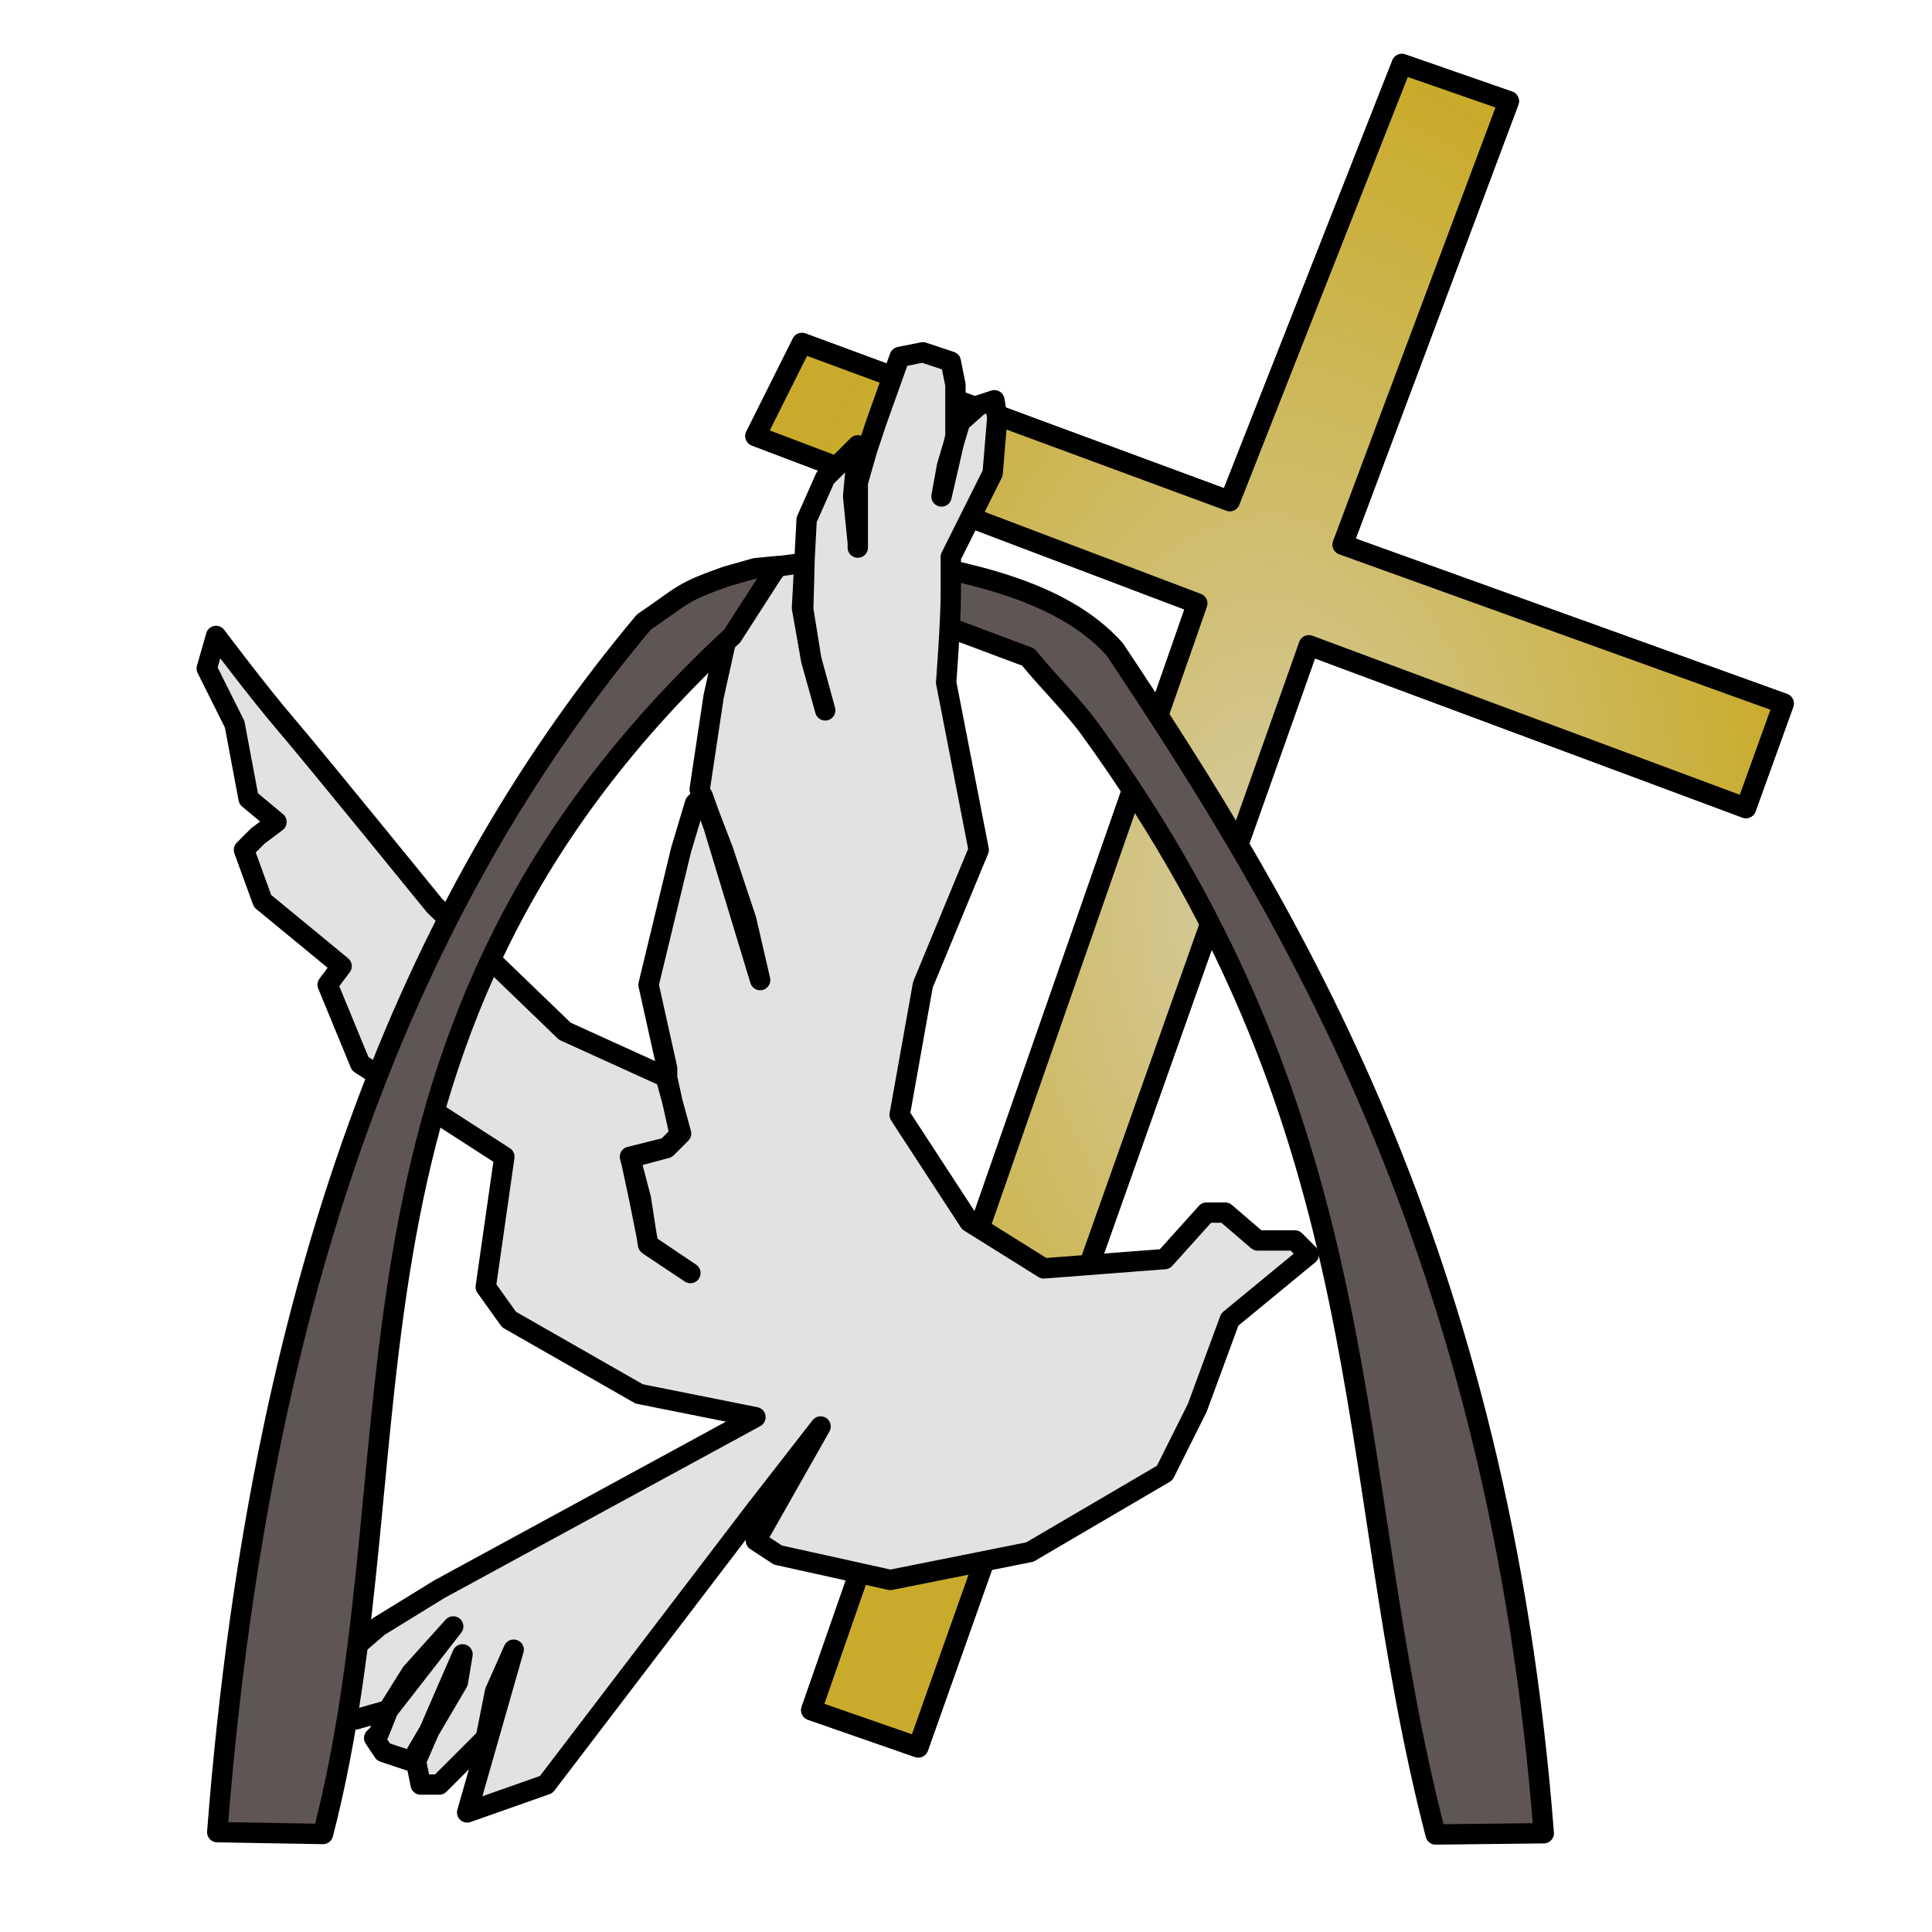 <?xml version="1.0" encoding="UTF-8" standalone="no"?>
<!-- Created with Inkscape (http://www.inkscape.org/) -->

<svg
   xmlns:dc="http://purl.org/dc/elements/1.1/"
   xmlns:cc="http://creativecommons.org/ns#"
   xmlns:rdf="http://www.w3.org/1999/02/22-rdf-syntax-ns#"
   xmlns:svg="http://www.w3.org/2000/svg"
   xmlns="http://www.w3.org/2000/svg"
   xmlns:xlink="http://www.w3.org/1999/xlink"
   xmlns:sodipodi="http://sodipodi.sourceforge.net/DTD/sodipodi-0.dtd"
   xmlns:inkscape="http://www.inkscape.org/namespaces/inkscape"
   width="200mm"
   height="200mm"
   viewBox="0 0 708.661 708.661"
   id="svg64803"
   version="1.1"
   inkscape:version="0.91 r13725"
   sodipodi:docname="dovearchcross.svg">
  <defs
     id="defs64805">
    <linearGradient
       inkscape:collect="always"
       id="linearGradient65440">
      <stop
         style="stop-color:#d5cca3;stop-opacity:1;"
         offset="0"
         id="stop65442" />
      <stop
         style="stop-color:#d5cca3;stop-opacity:0;"
         offset="1"
         id="stop65444" />
    </linearGradient>
    <radialGradient
       inkscape:collect="always"
       xlink:href="#linearGradient65440"
       id="radialGradient65446"
       cx="-1227.612"
       cy="442.438"
       fx="-1227.612"
       fy="442.438"
       r="77.29"
       gradientTransform="matrix(1,0,0,1.625,0,-276.465)"
       gradientUnits="userSpaceOnUse" />
  </defs>
  <sodipodi:namedview
     id="base"
     pagecolor="#ffffff"
     bordercolor="#666666"
     borderopacity="1.0"
     inkscape:pageopacity="0.0"
     inkscape:pageshadow="2"
     inkscape:zoom="0.62788365"
     inkscape:cx="276.57794"
     inkscape:cy="200.10952"
     inkscape:document-units="px"
     inkscape:current-layer="layer1"
     showgrid="false"
     showguides="true"
     fit-margin-top="0"
     fit-margin-left="0"
     fit-margin-right="0"
     fit-margin-bottom="0"
     inkscape:window-width="1916"
     inkscape:window-height="1035"
     inkscape:window-x="4"
     inkscape:window-y="1"
     inkscape:window-maximized="1"
     inkscape:guide-bbox="true" />
  <g
     inkscape:label="Layer 1"
     inkscape:groupmode="layer"
     id="layer1"
     transform="translate(1561.028,-68.678)">
    <g
       id="g65448"
       transform="matrix(2.488,0,0,2.488,1958.948,-699.902)">
      <path
         sodipodi:nodetypes="ccccccccccccc"
         inkscape:connector-curvature="0"
         id="path65428"
         d="m -1295.175,561.04 56.901,-163.162 -65.128,-24.68 6.856,-13.711 63.071,23.309 25.366,-64.442 15.768,5.484 -24.499,65.38 65.019,23.418 -5.556,15.407 -64.442,-23.994 -57.587,162.477 z"
         style="fill:#c9ab2b;fill-opacity:1;fill-rule:evenodd;stroke:#000000;stroke-width:3;stroke-linecap:round;stroke-linejoin:round;stroke-miterlimit:4;stroke-dasharray:none;stroke-opacity:1" />
      <path
         style="fill:url(#radialGradient65446);fill-opacity:1;fill-rule:evenodd;stroke:#000000;stroke-width:3;stroke-linecap:round;stroke-linejoin:round;stroke-miterlimit:4;stroke-dasharray:none;stroke-opacity:1"
         d="m -1295.175,561.04 56.901,-163.162 -65.128,-24.68 6.856,-13.711 63.071,23.309 25.366,-64.442 15.768,5.484 -24.499,65.38 65.019,23.418 -5.556,15.407 -64.442,-23.994 -57.587,162.477 z"
         id="path65438"
         inkscape:connector-curvature="0"
         sodipodi:nodetypes="ccccccccccccc" />
      <path
         style="fill:#605555;fill-opacity:1;fill-rule:evenodd;stroke:#000000;stroke-width:3;stroke-linecap:round;stroke-linejoin:round;stroke-miterlimit:4;stroke-dasharray:none;stroke-opacity:1"
         d="m -1187.186,579.187 -15.941,0.182 c -13.981,-54.088 -7.234,-102.521 -50.823,-162.775 -2.723,-3.765 -6.101,-6.935 -9.231,-10.802 l -23.958,-8.979 4.254,-5.454 c 10.058,1.85 24.496,4.367 32.454,13.295 25.972,38.995 56.608,88.857 63.245,174.533 z"
         id="path65434"
         inkscape:connector-curvature="0"
         sodipodi:nodetypes="ccsccccc" />
      <path
         sodipodi:nodetypes="ccccccccccccccccccccccccccccccccccccccccccsccccccccccsccccccccccccccccccccccccccccccccccccccccccccccccccccccccccccccsccccccccc"
         inkscape:connector-curvature="0"
         id="path65430"
         d="m -1312.999,496.597 -6.25,-4.203 -1.047,-6.765 -1.615,-6.17 5.484,-1.371 2.057,-2.057 -2.057,-7.541 0,-2.057 -2.742,-12.34 4.799,-19.881 2.057,-6.856 1.121,-1.121 1.621,4.549 2.246,7.416 4.61,15.207 -2.057,-8.912 -3.428,-10.283 -3.428,-8.912 2.057,-13.711 2.742,-12.34 6.856,-6.856 3.798,-0.498 -0.186,6.857 1.187,7.352 2.057,7.541 -2.06,-7.352 -1.368,-7.73 0.686,-13.026 2.742,-6.17 3.428,-3.428 1.371,-1.371 -0.686,7.541 0.686,6.856 0,0.686 0,-9.598 1.371,-4.799 1.371,-4.113 3.428,-9.598 3.428,-0.686 4.113,1.371 0.685,3.428 0,5.484 c 0,0 0,-2.742 0,0 l 0,2.057 0,0 -2.057,8.912 0.812,-4.487 1.93,-6.482 2.785,-2.473 2.272,-0.743 0.428,2.53 -0.685,8.227 -6.17,12.34 0,5.484 c 0,4.113 -0.686,13.026 -0.686,13.026 l 4.799,24.68 -8.227,19.881 -3.428,19.196 10.283,15.768 10.969,6.856 17.824,-1.371 6.17,-6.856 2.742,0 4.799,4.113 5.484,0 2.057,2.057 -11.655,9.598 -4.799,13.026 -4.799,9.598 -19.881,11.654 -20.567,4.113 -16.57,-3.67 -3.247,-2.124 9.534,-16.83 -9.598,12.34 -30.85,40.448 -11.655,4.113 6.856,-23.994 -2.742,6.17 -1.371,6.856 -6.856,6.856 -2.742,0 -0.686,-3.428 6.856,-15.768 -0.686,4.113 -6.856,11.654 -4.113,-1.371 -1.371,-2.057 0.686,-0.686 1.371,-3.428 9.598,-12.34 -6.17,6.856 -3.428,5.484 -4.799,1.371 -4.113,-0.686 -2.057,-2.742 0.685,-2.742 4.113,-3.428 4.799,-4.113 8.912,-5.484 46.618,-25.366 -17.139,-3.428 -19.196,-10.969 -3.428,-4.799 2.742,-19.196 -21.252,-13.711 -4.799,-11.654 2.057,-2.742 -11.654,-9.598 -2.742,-7.541 2.057,-2.057 2.742,-2.057 -4.113,-3.428 -2.057,-10.969 -4.113,-8.227 1.371,-4.799 c 0,0 6.17,8.227 10.283,13.026 4.113,4.799 21.938,26.737 21.938,26.737 l 19.196,18.51 15.082,6.856 1.855,8.382 -1.95,1.997 -5.305,1.414 1.287,6.031 1.371,6.856 z"
         style="fill:#e2e2e2;fill-opacity:1;fill-rule:evenodd;stroke:#000000;stroke-width:3;stroke-linecap:round;stroke-linejoin:round;stroke-miterlimit:4;stroke-dasharray:none;stroke-opacity:1" />
      <path
         sodipodi:nodetypes="cccccccc"
         inkscape:connector-curvature="0"
         id="path65432"
         d="m -1382.753,579.029 15.594,0.268 c 14.854,-57.468 -2.494,-118.411 60.329,-176.621 l 6.63,-10.303 -3.22,0.312 -4.292,1.22 c -6.748,2.378 -6.164,2.645 -12.144,6.715 -32.142,38.309 -56.261,92.733 -62.898,178.409 z"
         style="fill:#605555;fill-opacity:1;fill-rule:evenodd;stroke:#000000;stroke-width:3;stroke-linecap:round;stroke-linejoin:round;stroke-miterlimit:4;stroke-dasharray:none;stroke-opacity:1" />
    </g>
  </g>
</svg>
